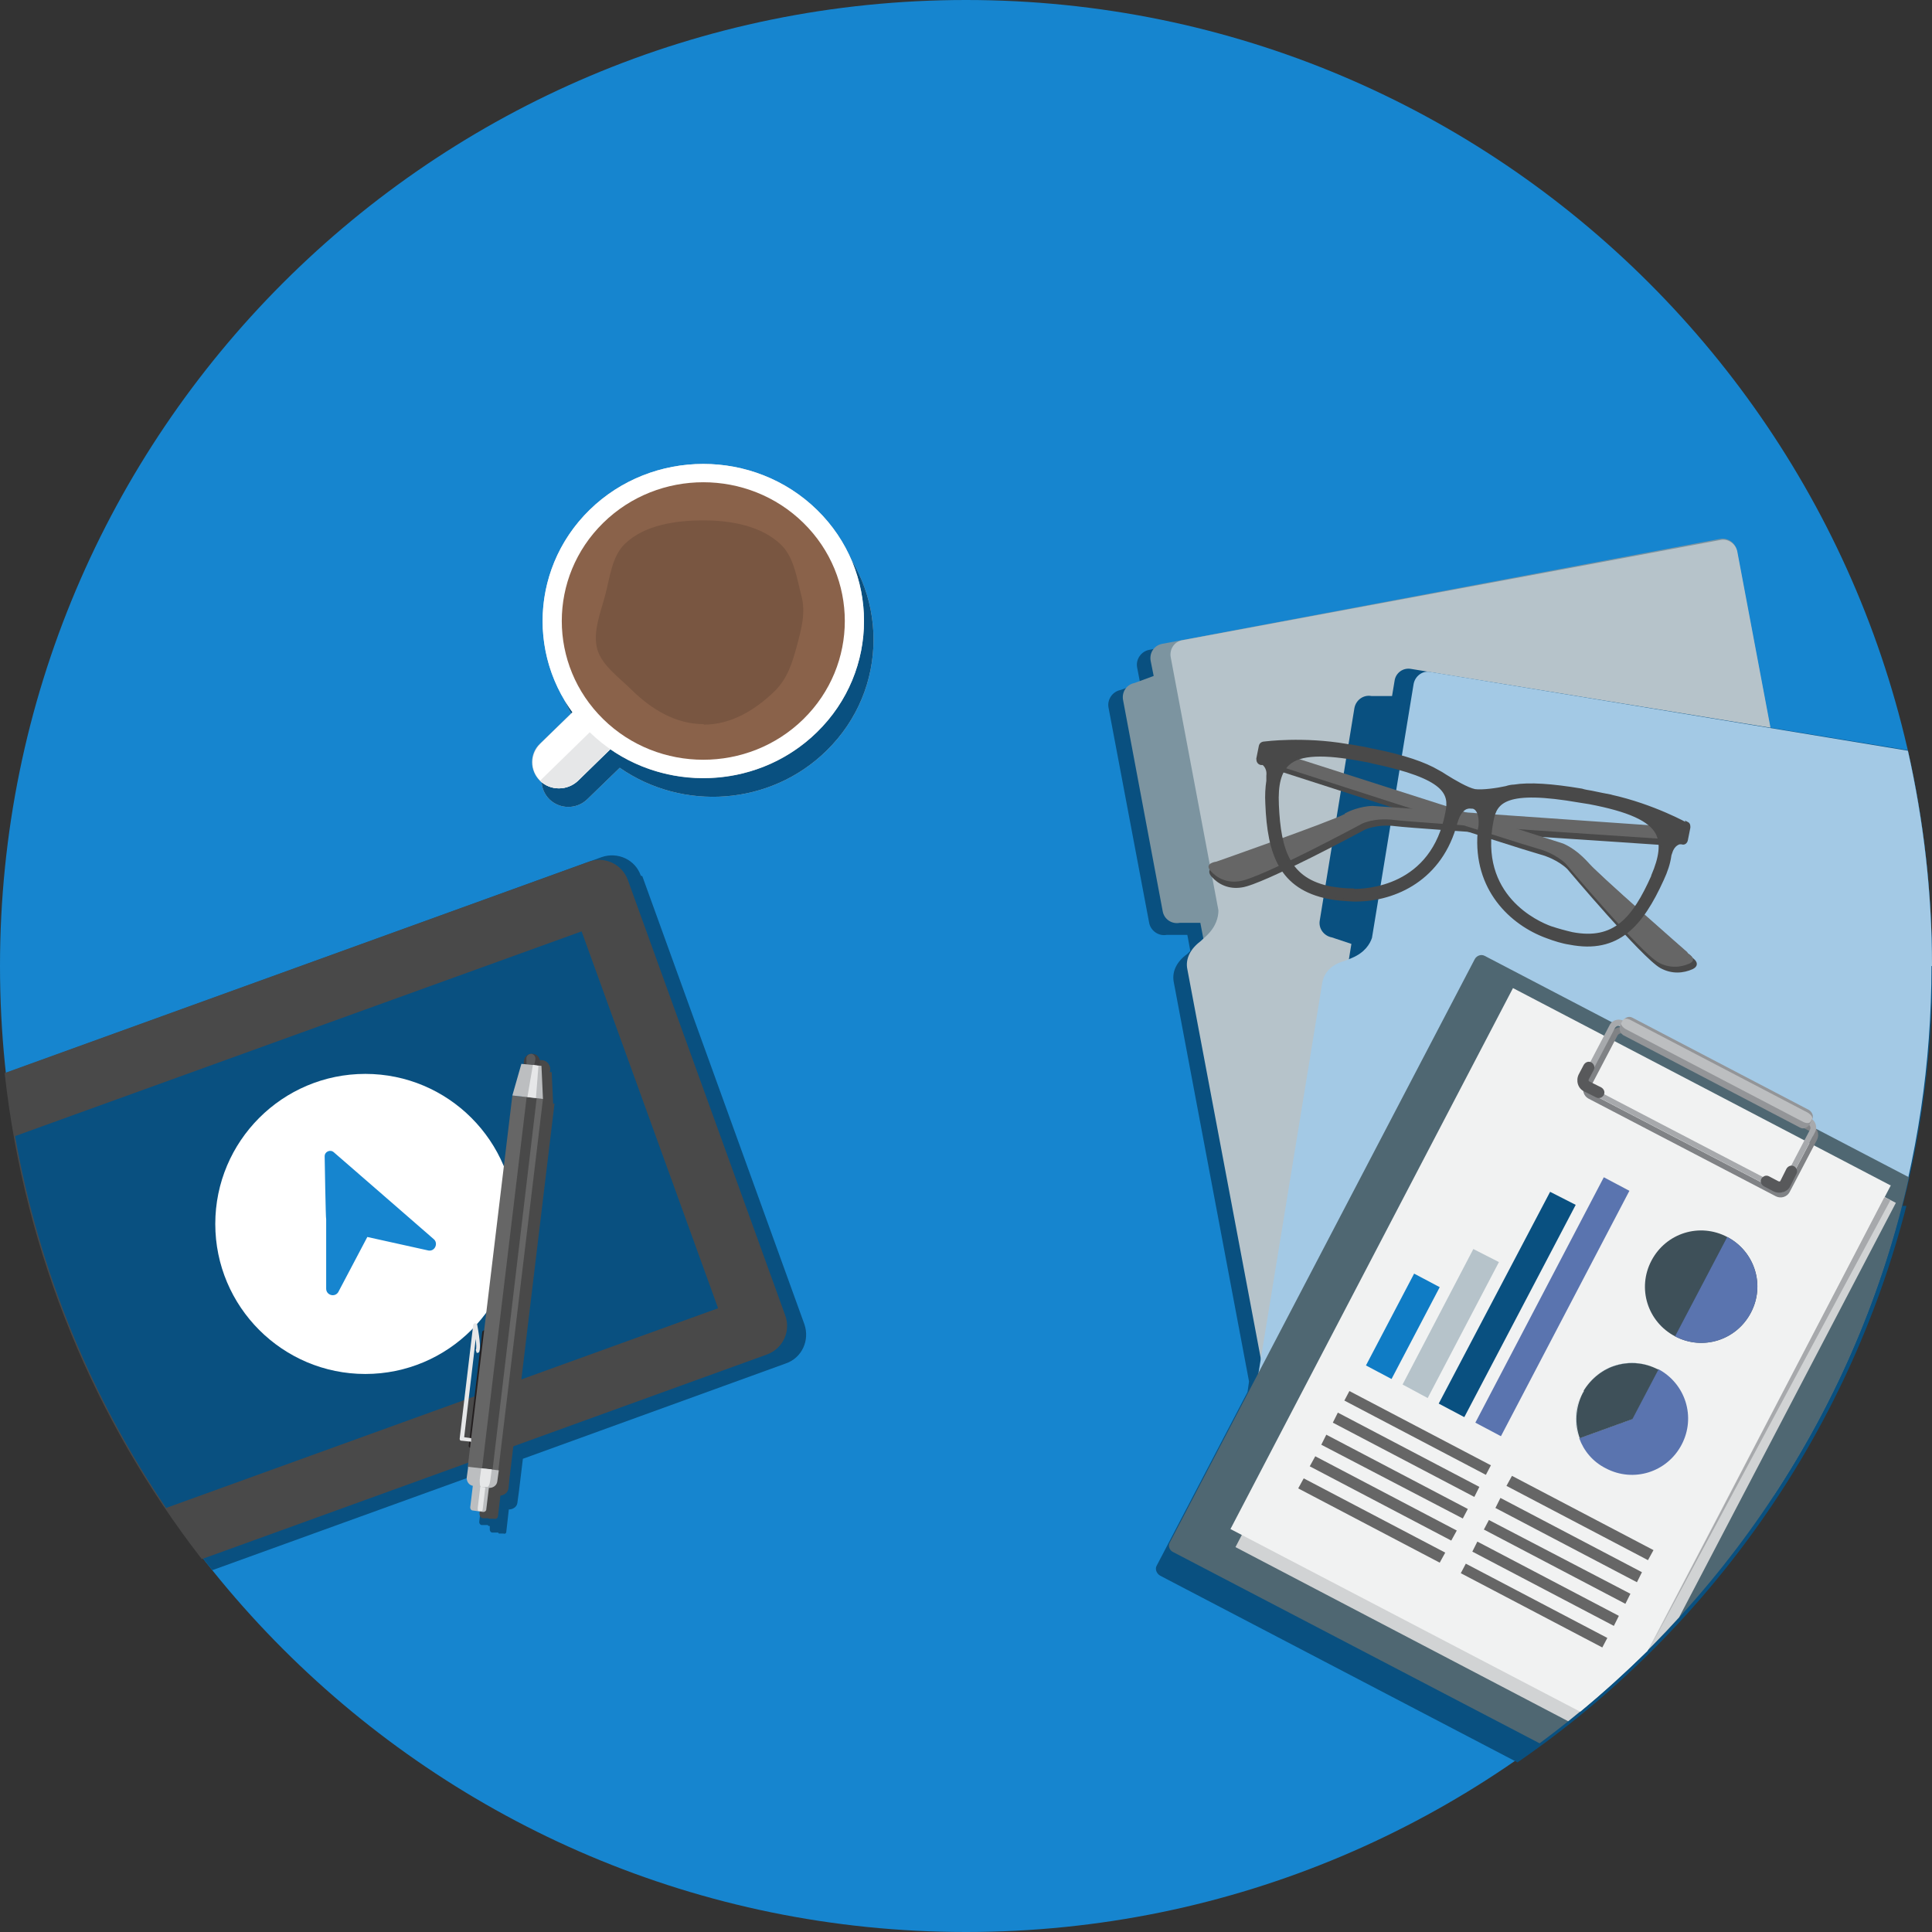 <?xml version="1.0" encoding="UTF-8"?>
<svg id="Layer_1" xmlns="http://www.w3.org/2000/svg" version="1.1" xmlns:xlink="http://www.w3.org/1999/xlink" viewBox="0 0 385 385">
  <rect x="0" y="0" width="385" height="385" fill="#333333" stroke="none"/>
  <!-- Generator: Adobe Illustrator 29.2.0, SVG Export Plug-In . SVG Version: 2.1.0 Build 108)  -->
  <defs>
    <style>
      .st0 {
        fill: #d1d3d4;
      }

      .st0, .st1, .st2, .st3, .st4, .st5, .st6, .st7, .st8, .st9, .st10, .st11, .st12, .st13, .st14, .st15, .st16, .st17, .st18, .st19, .st20, .st21, .st22, .st23, .st24 {
        fill-rule: evenodd;
      }

      .st1 {
        fill: #b6c3ca;
      }

      .st2 {
        fill: #808285;
      }

      .st3 {
        fill: #58595b;
      }

      .st4 {
        fill: #f1f2f2;
      }

      .st5 {
        fill: #939598;
      }

      .st6 {
        fill: #5a74af;
      }

      .st7 {
        fill: #a3c9e5;
      }

      .st8 {
        fill: #3e5059;
      }

      .st9 {
        fill: #231f20;
      }

      .st10 {
        fill: #fff;
      }

      .st11 {
        fill: #bcbec0;
      }

      .st12 {
        fill: #a7a9ac;
      }

      .st13 {
        fill: #795641;
      }

      .st14 {
        fill: #095080;
      }

      .st15 {
        fill: #176892;
      }

      .st16 {
        fill: #666;
      }

      .st17 {
        fill: #1685cf;
      }

      .st25 {
        fill: none;
        stroke: #494949;
        stroke-width: .5px;
      }

      .st18 {
        fill: #414042;
      }

      .st19 {
        fill: #8a624a;
      }

      .st20 {
        fill: #0f7cc5;
      }

      .st21 {
        fill: #7c94a0;
      }

      .st22 {
        fill: #4f6772;
      }

      .st23 {
        fill: #e6e7e8;
      }

      .st24 {
        fill: #494949;
      }
    </style>
  </defs>
  <g id="AlconSearch-_x2014_-Master">
    <g id="AlconSearch-Experience-_x2014_-1280">
      <g id="Module-03-_x2014_-Enterprise-Grade-Services-_x2B_-Technology">
        <g id="Illustration-FPO">
          <g id="Page-1">
            <g id="Group-3">
              <path id="Fill-1" class="st17" d="M385,192.5c0,106.3-86.2,192.5-192.5,192.5S0,298.8,0,192.5,86.2,0,192.5,0s192.5,86.2,192.5,192.5"/>
            </g>
            <path id="Fill-4" class="st14" d="M379,240.3c0-.4.2-.8.3-1.2.1-.5.2-1.1.4-1.6.1-.6.3-1.2.4-1.8.1-.5.2-1.1.3-1.6.1-.6.2-1.2.4-1.8.1-.5.2-1.1.3-1.6.1-.6.2-1.2.3-1.9,0-.5.2-1.1.3-1.6.1-.6.2-1.2.3-1.9,0-.5.2-1.1.2-1.6,0-.6.2-1.3.3-1.9,0-.5.1-1.1.2-1.6,0-.6.2-1.3.2-1.9,0-.5.1-1.1.2-1.6,0-.6.1-1.3.2-2,0-.5.1-1.1.2-1.6,0-.7.1-1.3.2-2,0-.5,0-1.1.1-1.6,0-.7,0-1.4.1-2.1,0-.5,0-1,0-1.5,0-.7,0-1.4.1-2.2,0-.5,0-1,0-1.4,0-.8,0-1.6,0-2.4,0-.4,0-.8,0-1.2,0-1.2,0-2.4,0-3.6s0-1.9,0-2.8c0-.4,0-.8,0-1.1,0-.6,0-1.1,0-1.7,0-.4,0-.9,0-1.3,0-.5,0-1,0-1.5,0-.5,0-1.1,0-1.6,0-.4,0-.8,0-1.2,0-.6,0-1.2-.1-1.8,0-.3,0-.7,0-1,0-.6,0-1.2-.1-1.9,0-.3,0-.6,0-.9,0-.6-.1-1.3-.2-1.9,0-.3,0-.6,0-.9,0-.7-.1-1.3-.2-2,0-.2,0-.5,0-.7,0-.7-.2-1.3-.2-2,0-.2,0-.5,0-.7,0-.7-.2-1.4-.3-2.1,0-.2,0-.4,0-.6,0-.7-.2-1.4-.3-2.1,0-.2,0-.4,0-.6-.1-.7-.2-1.4-.3-2.1,0-.2,0-.4,0-.6-.1-.7-.2-1.4-.4-2.1,0-.2,0-.4-.1-.6-.1-.7-.3-1.4-.4-2.1,0-.2,0-.4-.1-.6-.1-.7-.3-1.4-.4-2,0-.2,0-.4-.1-.6-.1-.7-.3-1.3-.4-2,0-.2,0-.4-.1-.6h0v-.2s-27.9-4.6-27.9-4.6l-6.7-35.8s0,0,0,0v-.2c-.3-1.6-1.9-2.7-3.5-2.4l-97.6,18.4-11.7,2.2c-.1,0-.2,0-.3,0l-3.6.7c-1.6.3-2.7,1.9-2.4,3.5l.6,3.1-3.9,1.4c-1.6.3-2.7,1.9-2.4,3.5l8.1,42.9c.3,1.6,1.9,2.7,3.5,2.4h4.1c0-.1.6,3.2.6,3.2l-.6.6c-2.1,1.5-3.1,3.5-2.7,5.6l15,79.6-.3,2.1-18.1,34.6c-.4.7,0,1.6.7,2l71.2,37.2c37.8-26,65.8-65.2,77.5-110.9"/>
            <path id="Fill-6" class="st0" d="M164.7,105.3c-12.5-12.2-32.8-12.2-45.3,0-11.2,11-12.4,28.1-3.4,40.3l-6.5,6.3c-2.1,2-2.1,5.3,0,7.4,2.1,2,5.4,2,7.5,0l6.5-6.3c12.5,8.7,30,7.6,41.2-3.4,12.5-12.2,12.5-32.1,0-44.3"/>
            <path id="Fill-8" class="st14" d="M164.7,105.3c-12.5-12.2-32.8-12.2-45.3,0-11.2,11-12.4,28.1-3.4,40.3l-6.5,6.3c-2.1,2-2.1,5.3,0,7.4,2.1,2,5.4,2,7.5,0l6.5-6.3c12.5,8.7,30,7.6,41.2-3.4,12.5-12.2,12.5-32.1,0-44.3"/>
            <path id="Fill-10" class="st0" d="M162.8,101.6c-12.5-12.2-32.8-12.2-45.3,0-11.2,11-12.4,28.1-3.4,40.3l-6.5,6.3c-2.1,2-2.1,5.3,0,7.4,2.1,2,5.4,2,7.5,0l6.5-6.3c12.5,8.7,30,7.6,41.2-3.4,12.5-12.2,12.5-32.1,0-44.3"/>
            <path id="Fill-12" class="st10" d="M124,147l-8.8,8.6c-2.1,2-5.5,2-7.5,0-2.1-2-2.1-5.3,0-7.4l8.8-8.6c2.1-2,5.4-2,7.5,0,2.1,2,2.1,5.3,0,7.4"/>
            <path id="Fill-14" class="st23" d="M124,139.6l-16.4,16c2.1,2,5.4,2,7.5,0l8.8-8.6c2.1-2,2.1-5.3,0-7.4"/>
            <path id="Fill-16" class="st10" d="M162.8,101.6c12.5,12.2,12.5,32.1,0,44.3-12.5,12.2-32.8,12.2-45.3,0-12.5-12.2-12.5-32.1,0-44.3,12.5-12.2,32.8-12.2,45.3,0"/>
            <path id="Fill-18" class="st19" d="M160.1,143.3c-11,10.8-28.9,10.8-39.9,0-11-10.8-11-28.3,0-39.1,11-10.8,28.9-10.8,39.9,0,11,10.8,11,28.3,0,39.1"/>
            <path id="Fill-20" class="st13" d="M140.2,144.3c-5.5,0-10.3-2.9-14.2-6.7-2.6-2.6-6.1-5-7-8.3-.9-3.4.7-7.3,1.6-10.7.9-3.3,1.3-7.7,3.9-10.2,3.9-3.8,10.2-4.7,15.7-4.7s11.6,1.1,15.5,4.9c2.6,2.6,3.1,6.8,4,10.1.9,3.4,0,6.6-.9,10-.9,3.3-1.8,6.4-4.4,9-3.9,3.8-8.7,6.7-14.1,6.7"/>
            <path id="Fill-22" class="st21" d="M372.3,248.5l-26.2-138.8c-.3-1.6-1.8-2.6-3.4-2.3l-111.1,20.9c-1.6.3-2.6,1.8-2.3,3.4l.6,3-3.8,1.4c-1.6.3-2.6,1.8-2.3,3.4l7.9,42.1c.3,1.6,1.8,2.6,3.4,2.3h4.1c0-.1,16.4,86.6,16.4,86.6.3,1.6,1.8,2.6,3.4,2.3l111.1-20.9c1.6-.3,2.6-1.8,2.3-3.4"/>
            <path id="Fill-24" class="st1" d="M373,252.2c.3,1.6-.7,3.1-2.2,3.4l-114.7,21.6c-2,.4-3.9-1-4.2-3l-15.3-81.1c-.4-2,.6-4,2.6-5.5l1.2-1.1c2-1.9,2.4-3.8,2.4-5.1l-9.5-50.4c-.3-1.6.7-3.1,2.2-3.4l107.4-20c1.5-.3,3,.8,3.3,2.3l26.8,142.3Z"/>
            <path id="Fill-26" class="st14" d="M385,192.5c0-14.8-1.7-29.2-4.8-43l-99-16.2c-1.6-.3-3.1.8-3.3,2.4l-.5,3h-4.1c-1.6-.3-3.1.8-3.4,2.4l-6.9,42.3c-.3,1.6.8,3.1,2.4,3.4l3.9,1.3-14.2,87.1c-.3,1.6.8,3.1,2.4,3.3l98.4,16.1c18.5-29.6,29.2-64.6,29.2-102"/>
            <path id="Fill-28" class="st7" d="M385,192.5c0-14.7-1.7-29.1-4.8-42.9l-95.2-15.7c-1.5-.3-3,.8-3.3,2.4l-8.3,50.6c-.4,1.2-1.4,2.9-4,4l-1.5.6c-2.5.7-4,2.2-4.4,4.3l-13.3,81.4c-.3,2,1,3.9,3,4.3l100.3,16.4c19.9-30.3,31.4-66.5,31.4-105.4"/>
            <path id="Fill-30" class="st22" d="M380.4,234.6l-84.5-44.1c-.7-.4-1.6-.1-2,.6l-60.8,116.3c-.4.7,0,1.6.7,1.9l73,38.1c36.6-27.1,63.3-66.8,73.6-112.8"/>
            <path id="Fill-32" class="st0" d="M302.6,200.4l-56.4,107.9,66.3,34.7c7.9-6.3,15.3-13.2,22.1-20.7l43.2-82.6-75.2-39.3Z"/>
            <path id="Fill-34" class="st4" d="M376.7,236.2l-75.2-39.3-56.3,107.8,69.7,36.4c4.6-3.8,9.1-7.9,13.4-12.1l48.5-92.8Z"/>
            <path id="Fill-36" class="st2" d="M361.2,226.6l-5.5,10.5c-.2.4-.7.6-1.1.4l-37.4-19.5c-.4-.2-.6-.7-.4-1.1l5.5-10.5c.2-.4.7-.6,1.1-.4l37.4,19.5c.4.2.6.7.4,1.1h0ZM323.9,204.9c-1-.5-2.2-.1-2.7.8l-5.5,10.5c-.5,1-.1,2.2.8,2.7l37.4,19.5c1,.5,2.2.1,2.7-.8l5.5-10.5c.5-1,.1-2.2-.8-2.7l-37.4-19.5Z"/>
            <path id="Fill-38" class="st12" d="M360.7,225.1l-5.5,10.5c-.2.4-.7.6-1.1.4l-37.4-19.5c-.4-.2-.6-.7-.4-1.1l5.5-10.5c.2-.4.7-.6,1.1-.4l37.4,19.5c.4.2.6.7.4,1.1h0ZM323.5,203.4c-1-.5-2.2-.1-2.7.8l-5.5,10.5c-.5,1-.1,2.2.8,2.7l37.4,19.5c1,.5,2.2.1,2.7-.8l5.5-10.5c.5-1,.1-2.2-.8-2.7l-37.4-19.5Z"/>
            <path id="Fill-40" class="st3" d="M356,232.9l-1.2,2.4c0,.1-.2.2-.4.1l-1.9-1c-.6-.3-1.2,0-1.5.5-.3.6,0,1.2.5,1.5l1.9,1c1.2.6,2.8.2,3.4-1.1l1.2-2.4c.3-.6,0-1.2-.5-1.5-.6-.3-1.2,0-1.5.5"/>
            <path id="Fill-42" class="st3" d="M315.6,212.2l-1,1.9c-.6,1.2-.2,2.8,1.1,3.4l2.4,1.2c.6.3,1.2,0,1.5-.5.3-.6,0-1.2-.5-1.5l-2.4-1.2c-.1,0-.2-.2-.1-.4l1-1.9c.3-.6,0-1.2-.5-1.5-.6-.3-1.2,0-1.5.5"/>
            <path id="Fill-44" class="st5" d="M325.3,202.8c-.7-.4-1.5,0-1.9.6l-.5,1c-.4.7,0,1.5.6,1.9l35.2,18.4c.7.4,1.5,0,1.9-.6l.5-1c.4-.7,0-1.5-.6-1.9l-35.2-18.4Z"/>
            <path id="Fill-46" class="st11" d="M325,203.3c-.7-.4-1.4-.4-1.6,0l-.3.5c-.2.3.2.9.9,1.3l35.2,18.4c.7.4,1.4.4,1.6,0l.3-.5c.2-.3-.2-.9-.9-1.3l-35.2-18.4Z"/>
            <polygon id="Fill-48" class="st12" points="328.7 328.5 376.7 239.2 375.5 238.6 328.7 328.5"/>
            <polygon id="Fill-50" class="st6" points="294 283.5 299.1 286.2 324.7 237.3 319.6 234.6 294 283.5"/>
            <polygon id="Fill-52" class="st14" points="286.7 279.7 291.8 282.4 314 240.1 308.9 237.5 286.7 279.7"/>
            <polygon id="Fill-54" class="st1" points="279.5 275.9 284.5 278.6 298.7 251.5 293.6 248.9 279.5 275.9"/>
            <polygon id="Fill-56" class="st20" points="272.2 272.1 277.3 274.8 286.9 256.5 281.8 253.8 272.2 272.1"/>
            <polygon id="Fill-58" class="st16" points="296.1 293.9 267.9 279.1 268.9 277.2 297.1 292 296.1 293.9"/>
            <polygon id="Fill-60" class="st16" points="293.8 298.3 265.6 283.5 266.6 281.5 294.8 296.3 293.8 298.3"/>
            <polygon id="Fill-62" class="st16" points="291.5 302.6 263.3 287.9 264.3 285.9 292.5 300.7 291.5 302.6"/>
            <polygon id="Fill-64" class="st16" points="289.2 307 261 292.2 262.1 290.2 290.3 305 289.2 307"/>
            <polygon id="Fill-66" class="st16" points="286.9 311.4 258.7 296.6 259.8 294.6 288 309.4 286.9 311.4"/>
            <polygon id="Fill-68" class="st16" points="328.4 310.9 300.2 296.1 301.3 294.1 329.5 308.9 328.4 310.9"/>
            <polygon id="Fill-70" class="st16" points="326.2 315.3 298 300.5 299 298.5 327.2 313.3 326.2 315.3"/>
            <polygon id="Fill-72" class="st16" points="323.9 319.6 295.7 304.8 296.7 302.9 324.9 317.6 323.9 319.6"/>
            <polygon id="Fill-74" class="st16" points="321.6 324 293.4 309.2 294.4 307.2 322.6 322 321.6 324"/>
            <polygon id="Fill-76" class="st16" points="319.3 328.3 291.1 313.5 292.1 311.6 320.3 326.4 319.3 328.3"/>
            <path id="Fill-78" class="st8" d="M348.9,261.6c-2.9,5.5-9.6,7.6-15.1,4.7-5.5-2.9-7.6-9.6-4.7-15.1s9.6-7.6,15.1-4.7c5.5,2.9,7.6,9.6,4.7,15.1"/>
            <path id="Fill-80" class="st6" d="M344.2,246.5c5.5,2.9,7.6,9.6,4.7,15.1-2.9,5.5-9.6,7.6-15.1,4.7l10.4-19.8Z"/>
            <path id="Fill-82" class="st15" d="M330.4,272.9h0c-5.3-2.8-11.8-.9-14.8,4.2,1.3-2.2,3.3-3.9,5.8-4.8,3.1-1.1,6.3-.8,9,.6"/>
            <path id="Fill-84" class="st15" d="M315.3,277.6s0,0,0,0c0,0,.1-.2.2-.3,0,0-.1.2-.2.3"/>
            <path id="Fill-86" class="st14" d="M127.7,174.5c-1.1-3.2-4.6-4.8-7.8-3.7L1.2,213.8c4.1,37.3,18.9,71.4,41.1,99.1l52.8-19.1v1.1c-.1,0-.4,2.3-.4,2.3,0,.8.5,1.6,1.3,1.7l-.5,4.4c0,.3.2.6.5.6h1.2c0,.1.2.2.2.2h.2s0,.7,0,.7c0,.3.2.6.5.6h1.2c0,.1.1.2.1.2h.9c.3.1.6,0,.6-.4l.5-4.4c.8,0,1.6-.5,1.7-1.3l.3-2.2.8-6.6,52.4-19c3.2-1.1,4.8-4.6,3.7-7.8l-32.3-89.3Z"/>
            <path id="Fill-88" class="st15" d="M315.5,277.3c0,0,0-.1,0-.2,0,0,0,.1,0,.2"/>
            <path id="Fill-90" class="st15" d="M315.3,277.6c-1.4,2.7-1.7,6-.6,9h0c-1.1-2.9-.9-6.1.6-9"/>
            <path id="Fill-92" class="st6" d="M330.4,272.9h0s-5.2,9.9-5.2,9.9l-10.5,3.8c.9,2.5,2.7,4.7,5.3,6,5.5,2.9,12.2.8,15.1-4.7,2.9-5.5.8-12.2-4.7-15.1"/>
            <path id="Fill-94" class="st8" d="M330.4,272.9c-2.7-1.4-5.9-1.7-9-.6-2.5.9-4.5,2.7-5.8,4.8,0,0,0,.1,0,.2,0,0-.1.2-.2.3-1.5,2.9-1.6,6.2-.6,9l10.5-3.8,5.2-9.9Z"/>
            <path id="Fill-96" class="st24" d="M268.4,163.2c-2.8,1.5-25.6,9.5-25.6,9.5,0,0-2.5.3-1.2,1.8,1.3,1.5,3.3,2.5,5.8,2.1,4.1-.5,24.5-11.5,24.5-11.5,0,0,2.5-1.2,6.3-.7,3.8.5,55.4,3.9,55.4,3.9l.5-2.5-60.2-4.2s-2.7,0-5.5,1.5"/>
            <path id="Stroke-98" class="st25" d="M268.4,163.2c-2.8,1.5-25.6,9.5-25.6,9.5,0,0-2.5.3-1.2,1.8,1.3,1.5,3.3,2.5,5.8,2.1,4.1-.5,24.5-11.5,24.5-11.5,0,0,2.5-1.2,6.3-.7,3.8.5,55.4,3.9,55.4,3.9l.5-2.5-60.2-4.2s-2.7,0-5.5,1.5Z"/>
            <path id="Fill-100" class="st24" d="M336.8,190.7s-18.2-15.9-20.2-18.3c-2.1-2.4-4.6-3.4-4.6-3.4l-57.5-18.4-.5,2.5s49.2,15.9,52.9,16.9c3.7,1,5.6,3,5.6,3,0,0,14.9,17.7,18.5,19.7,2.2,1.2,4.4,1,6.2.2,1.8-.9-.5-2.1-.5-2.1"/>
            <path id="Stroke-102" class="st25" d="M336.8,190.7s-18.2-15.9-20.2-18.3c-2.1-2.4-4.6-3.4-4.6-3.4l-57.5-18.4-.5,2.5s49.2,15.9,52.9,16.9c3.7,1,5.6,3,5.6,3,0,0,14.9,17.7,18.5,19.7,2.2,1.2,4.4,1,6.2.2,1.8-.9-.5-2.1-.5-2.1Z"/>
            <path id="Fill-104" class="st16" d="M268,162.2c-2.8,1.5-25.6,9.5-25.6,9.5,0,0-2.5.3-1.2,1.8,1.3,1.5,3.3,2.5,5.8,2.1,4.1-.5,24.5-11.5,24.5-11.5,0,0,2.5-1.2,6.3-.7,3.8.5,55.4,3.9,55.4,3.9l.5-2.5-60.2-4.2s-2.7,0-5.5,1.5"/>
            <path id="Fill-106" class="st16" d="M336.3,189.8s-18.2-15.9-20.2-18.3c-2.1-2.4-4.6-3.4-4.6-3.4l-57.5-18.4-.5,2.5s49.2,15.9,52.9,16.9c3.7,1,5.6,3,5.6,3,0,0,14.9,17.7,18.5,19.7,2.2,1.2,4.4,1,6.2.2,1.8-.9-.5-2.1-.5-2.1"/>
            <path id="Fill-108" class="st24" d="M329.3,174.6c-3.8,8.5-7.6,13-16,11.4-1.3-.3-2.8-.7-4.3-1.2-2.5-.9-14.7-6.2-11.6-21.4.7-3.5,2.5-6.3,17.4-3.7.7.1,1.3.2,1.9.3,7.9,1.5,12.1,3.4,13.5,6.1,1,2,.7,4.7-.9,8.4M269.6,177.3c-1.6,0-3.1-.2-4.4-.4-8.3-1.6-10.2-7.3-10.6-16.5-.2-4.1.5-6.7,2.2-8.2,2.3-2,6.9-2.2,14.8-.7.6.1,1.2.2,1.9.4,14.8,3.1,15.5,6.3,14.8,9.9-2.8,15.2-16.1,15.6-18.7,15.6M336.3,164.3h0s-6.7-3.8-15.3-5.7h.1c-1.2-.2-2.5-.5-4-.8-.6-.1-1.3-.2-1.9-.4-6-1-10.4-1.3-13.5-.8-.4,0-1,.1-1.6.3-1.8.4-4.7.8-6.2.6-1.5-.3-4.2-1.9-5.8-2.9-.6-.4-1.1-.7-1.5-.9-2.7-1.6-6.8-3-12.7-4.2-.7-.1-1.3-.3-1.9-.4-1.3-.2-2.5-.5-3.7-.6h.1c-8.7-1.5-16.3-.5-16.3-.5-.5,0-.9.2-1,.7l-.5,2.5c0,.5.2.9.7,1h.4c0,0,1.1.7.9,2.4,0,.4,0,.8,0,1-.2,1.3-.3,2.9-.2,4.6.4,9.9,2.7,16.8,12.4,18.7,1.4.3,3,.4,4.8.5,7.6.2,17-3.6,20.3-14.5v.2c0-.3.1-.5.2-.7,0-.2,0-.3.1-.5.9-3.1,2.4-3.1,3-3h0s0,0,.1,0c0,0,.1,0,.1,0h0c.5,0,1.6.6,1.5,3.3,0,.5-.1.9-.2,1.3,0,.1,0,.3,0,.4h0c-.9,11.3,6.4,18.2,13.5,20.8,1.6.6,3.2,1.1,4.6,1.3,9.7,1.9,14.4-3.7,18.5-12.7.8-1.7,1.3-3.3,1.5-4.7,0-.2.1-.4.2-.7.5-1.7,1.7-1.9,1.7-1.9h.4c.5.2.9-.1,1-.6l.5-2.5c0-.4,0-.7-.4-.9"/>
            <path id="Stroke-110" class="st25" d="M329.3,174.6c-3.8,8.5-7.6,13-16,11.4-1.3-.3-2.8-.7-4.3-1.2-2.5-.9-14.7-6.2-11.6-21.4.7-3.5,2.5-6.3,17.4-3.7.7.1,1.3.2,1.9.3,7.9,1.5,12.1,3.4,13.5,6.1,1,2,.7,4.7-.9,8.4ZM269.6,177.3c-1.6,0-3.1-.2-4.4-.4-8.3-1.6-10.2-7.3-10.6-16.5-.2-4.1.5-6.7,2.2-8.2,2.3-2,6.9-2.2,14.8-.7.6.1,1.2.2,1.9.4,14.8,3.1,15.5,6.3,14.8,9.9-2.8,15.2-16.1,15.6-18.7,15.6ZM336.3,164.3h0s-6.7-3.8-15.3-5.7h.1c-1.2-.2-2.5-.5-4-.8-.6-.1-1.3-.2-1.9-.4-6-1-10.4-1.3-13.5-.8-.4,0-1,.1-1.6.3-1.8.4-4.7.8-6.2.6-1.5-.3-4.2-1.9-5.8-2.9-.6-.4-1.1-.7-1.5-.9-2.7-1.6-6.8-3-12.7-4.2-.7-.1-1.3-.3-1.9-.4-1.3-.2-2.5-.5-3.7-.6h.1c-8.7-1.5-16.3-.5-16.3-.5-.5,0-.9.2-1,.7l-.5,2.5c0,.5.2.9.7,1h.4c0,0,1.1.7.9,2.4,0,.4,0,.8,0,1-.2,1.3-.3,2.9-.2,4.6.4,9.9,2.7,16.8,12.4,18.7,1.4.3,3,.4,4.8.5,7.6.2,17-3.6,20.3-14.5v.2c0-.3.1-.5.2-.7,0-.2,0-.3.1-.5.9-3.1,2.4-3.1,3-3h0s0,0,.1,0c0,0,.1,0,.1,0h0c.5,0,1.6.6,1.5,3.3,0,.5-.1.9-.2,1.3,0,.1,0,.3,0,.4h0c-.9,11.3,6.4,18.2,13.5,20.8,1.6.6,3.2,1.1,4.6,1.3,9.7,1.9,14.4-3.7,18.5-12.7.8-1.7,1.3-3.3,1.5-4.7,0-.2.1-.4.2-.7.5-1.7,1.7-1.9,1.7-1.9h.4c.5.2.9-.1,1-.6l.5-2.5c0-.4,0-.7-.4-.9Z"/>
            <path id="Fill-112" class="st24" d="M124.9,175.5c-1.1-3.1-4.5-4.7-7.6-3.5L1.2,214c4,36.1,18,69.1,39.1,96.4l112.4-40.7c3.1-1.1,4.7-4.5,3.5-7.6l-31.3-86.6Z"/>
            <path id="Stroke-114" class="st25" d="M124.9,175.5c-1.1-3.1-4.5-4.7-7.6-3.5L1.2,214c4,36.1,18,69.1,39.1,96.4l112.4-40.7c3.1-1.1,4.7-4.5,3.5-7.6l-31.3-86.6Z"/>
            <path id="Fill-116" class="st14" d="M33.1,300.5l110-39.8-27.2-75.1L3,226.4c4.8,27.1,15.3,52.2,30.1,74.1"/>
            <path id="Fill-118" class="st10" d="M72.8,273.8c-16.5,0-29.9-13.4-29.9-29.9s13.4-29.9,29.9-29.9,29.9,13.4,29.9,29.9-13.4,29.9-29.9,29.9"/>
            <path id="Fill-120" class="st17" d="M64.7,230.4c0-.9,1.1-1.4,1.8-.8l9.9,8.6,10,8.7c1,.8.3,2.5-1,2.3l-12.2-2.7-5.8,11c-.7,1.1-2.4.6-2.4-.7v-13.8c-.1,0-.3-12.5-.3-12.5Z"/>
            <path id="Fill-122" class="st24" d="M110,220.4l-.3-6.5h-.4c0-.3,0-.5.1-.6.1-.9-.5-1.7-1.4-1.8,0,0,0,0,0,0,0,0,0,0,0,0-.2,0-.3,0-.5,0-.6.2-1.1.7-1.2,1.4,0,.1,0,.3,0,.6h-.4s-1.8,6.2-1.8,6.2l-8.8,74-.3,2.2c0,.8.5,1.5,1.3,1.6l-.5,4.2c0,.3.2.6.5.6h1.1c0,.1.1.1.1.1h.9c.3.1.6,0,.6-.4l.5-4.2c.8,0,1.5-.5,1.6-1.3l.2-2.1,8.9-74.1Z"/>
            <path id="Stroke-124" class="st25" d="M110,220.4l-.3-6.5h-.4c0-.3,0-.5.1-.6.1-.9-.5-1.7-1.4-1.8,0,0,0,0,0,0,0,0,0,0,0,0-.2,0-.3,0-.5,0-.6.2-1.1.7-1.2,1.4,0,.1,0,.3,0,.6h-.4s-1.8,6.2-1.8,6.2l-8.8,74-.3,2.2c0,.8.5,1.5,1.3,1.6l-.5,4.2c0,.3.2.6.5.6h1.1c0,.1.1.1.1.1h.9c.3.1.6,0,.6-.4l.5-4.2c.8,0,1.5-.5,1.6-1.3l.2-2.1,8.9-74.1Z"/>
            <path id="Fill-126" class="st9" d="M95.8,288l-1.5-.2,2.3-19.6c.1,1.1.2,2,0,2.2,0,0,.2.6.2.6.2,0,.3,0,.4-.1.4-.4.3-2.3-.3-5.5,0-.2-.2-.3-.4-.3-.2,0-.3.1-.4.3l-2.7,22.7c0,.2.1.4.3.4l1.9.2v-.7Z"/>
            <path id="Fill-128" class="st11" d="M94.2,301l2.1.3c.3,0,.6-.2.6-.5l.7-5.8c0-.3-.2-.6-.5-.6l-2.1-.3c-.3,0-.6.2-.6.5l-.7,5.8c0,.3.2.6.5.6"/>
            <path id="Fill-130" class="st23" d="M96,301.2c0,0,.2-.2.2-.5l.7-5.8c0-.3,0-.5-.1-.6h-.7c0,0-.2.1-.2.4l-.7,5.8c0,.3,0,.5.1.6h.7Z"/>
            <path id="Fill-132" class="st18" d="M105.3,217.2c.9.1,2.2-4.5,2.3-5.4.1-.9-.5-1.7-1.4-1.8-.9-.1-1.7.5-1.8,1.4-.1.9,0,5.6.9,5.8"/>
            <path id="Fill-134" class="st3" d="M105.4,214.5c.5,0,1.3-3,1.3-3.5,0-.5-.3-.9-.8-1-.5,0-.9.3-1,.8,0,.5,0,3.6.5,3.7"/>
            <polygon id="Fill-136" class="st16" points="108.2 219 102.1 218.3 93.2 292.4 99.3 293.1 108.2 219"/>
            <polygon id="Fill-138" class="st24" points="106.7 218.8 105.2 218.6 96.3 292.8 97.9 292.9 106.7 218.8"/>
            <polygon id="Stroke-140" class="st25" points="106.7 218.8 105.2 218.6 96.3 292.8 97.9 292.9 106.7 218.8"/>
            <polygon id="Fill-142" class="st11" points="107.9 212.4 103.9 212 102.1 218.3 108.2 219 107.9 212.4"/>
            <polygon id="Fill-144" class="st23" points="107.3 212.4 106.2 212.2 105.1 218.6 106.8 218.8 107.3 212.4"/>
            <path id="Fill-146" class="st11" d="M94.3,296.1l3.2.4c.8,0,1.5-.5,1.6-1.3l.3-2.2-6.1-.7-.3,2.2c0,.8.5,1.5,1.3,1.6"/>
            <path id="Fill-148" class="st23" d="M95.9,296.3h1.1c.3.2.6-.5.7-1.3l.3-2.2-2.1-.2-.3,2.2c0,.8,0,1.5.3,1.5"/>
            <path id="Fill-150" class="st23" d="M92,287.1l1.9.2v-.7c0,0-1.4-.2-1.4-.2l2.3-19.6c.1,1.1.2,2,0,2.2,0,0,.2.6.2.6.1,0,.3,0,.4-.1.4-.4.3-2.3-.3-5.5,0-.2-.2-.3-.4-.3-.2,0-.3.1-.4.3l-2.7,22.7c0,.2.1.4.3.4"/>
          </g>
        </g>
      </g>
    </g>
  </g>
</svg>